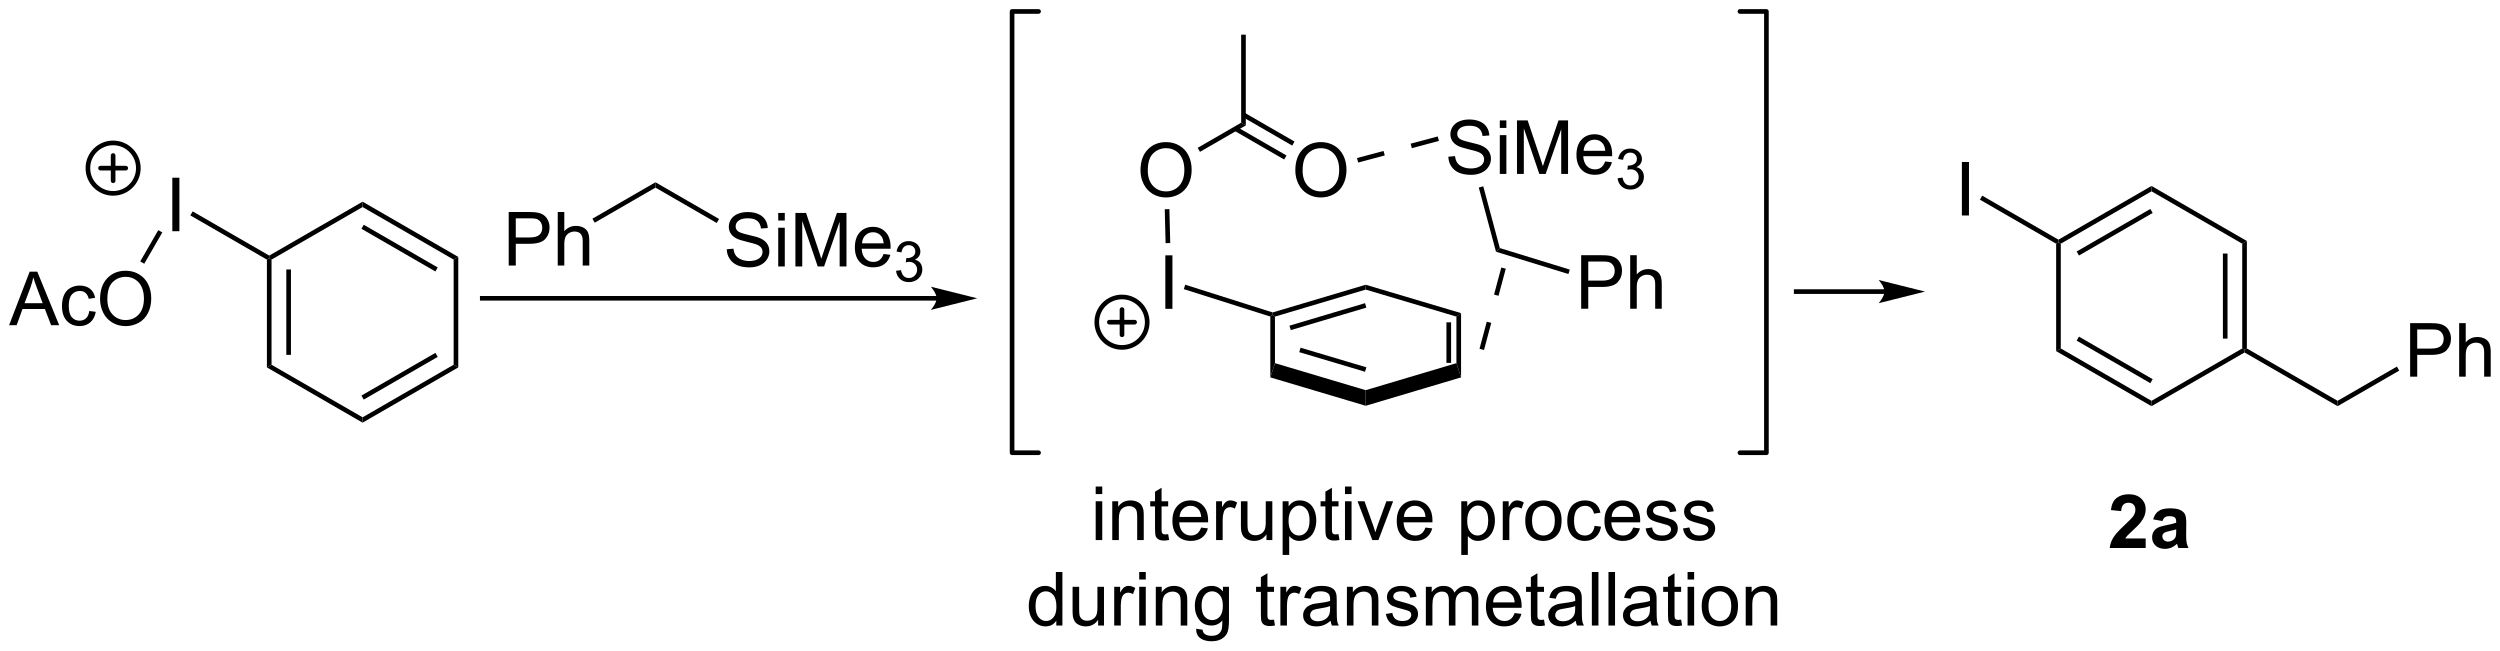 <?xml version="1.0" encoding="UTF-8"?>
<!DOCTYPE svg PUBLIC '-//W3C//DTD SVG 1.0//EN'
          'http://www.w3.org/TR/2001/REC-SVG-20010904/DTD/svg10.dtd'>
<svg stroke-dasharray="none" shape-rendering="auto" xmlns="http://www.w3.org/2000/svg" font-family="'Dialog'" text-rendering="auto" width="734" fill-opacity="1" color-interpolation="auto" color-rendering="auto" preserveAspectRatio="xMidYMid meet" font-size="12px" viewBox="0 0 734 191" fill="black" xmlns:xlink="http://www.w3.org/1999/xlink" stroke="black" image-rendering="auto" stroke-miterlimit="10" stroke-linecap="square" stroke-linejoin="miter" font-style="normal" stroke-width="1" height="191" stroke-dashoffset="0" font-weight="normal" stroke-opacity="1"
><!--Generated by the Batik Graphics2D SVG Generator--><defs id="genericDefs"
  /><g
  ><defs id="defs1"
    ><clipPath clipPathUnits="userSpaceOnUse" id="clipPath1"
      ><path d="M0.93 0.646 L276.15 0.646 L276.15 72.243 L0.93 72.243 L0.93 0.646 Z"
      /></clipPath
      ><clipPath clipPathUnits="userSpaceOnUse" id="clipPath2"
      ><path d="M57.884 183.152 L57.884 252.758 L325.451 252.758 L325.451 183.152 Z"
      /></clipPath
    ></defs
    ><g transform="scale(2.667,2.667) translate(-0.93,-0.646) matrix(1.029,0,0,1.029,-58.61,-187.744)"
    ><path d="M216.923 217.496 L216.146 220.394 L216.626 220.523 L217.403 217.624 L216.923 217.496 ZM218.476 211.699 L217.7 214.597 L218.179 214.725 L218.956 211.827 L218.476 211.699 Z" stroke="none" clip-path="url(#clipPath2)"
    /></g
    ><g transform="matrix(2.743,0,0,2.743,-158.772,-502.373)"
    ><path d="M205.973 199.304 L203.13 200.066 L203.258 200.546 L206.101 199.784 L205.973 199.304 ZM211.77 197.751 L208.872 198.528 L209 199.008 L211.899 198.231 L211.77 197.751 Z" stroke="none" clip-path="url(#clipPath2)"
    /></g
    ><g transform="matrix(2.743,0,0,2.743,-158.772,-502.373)"
    ><path d="M218.417 209.698 L218.008 210.092 L216.166 203.22 L216.646 203.091 Z" stroke="none" clip-path="url(#clipPath2)"
    /></g
    ><g transform="matrix(2.743,0,0,2.743,-158.772,-502.373)"
    ><path d="M212.908 199.92 L213.624 199.858 Q213.673 200.288 213.858 200.564 Q214.046 200.84 214.436 201.009 Q214.827 201.178 215.314 201.178 Q215.749 201.178 216.079 201.051 Q216.413 200.92 216.574 200.696 Q216.736 200.472 216.736 200.207 Q216.736 199.936 216.579 199.736 Q216.423 199.535 216.064 199.397 Q215.835 199.308 215.046 199.118 Q214.257 198.928 213.939 198.762 Q213.53 198.545 213.327 198.228 Q213.126 197.91 213.126 197.514 Q213.126 197.082 213.371 196.704 Q213.619 196.327 214.09 196.131 Q214.564 195.936 215.142 195.936 Q215.78 195.936 216.264 196.142 Q216.751 196.347 217.012 196.746 Q217.275 197.144 217.296 197.647 L216.569 197.702 Q216.509 197.16 216.171 196.884 Q215.835 196.605 215.173 196.605 Q214.486 196.605 214.171 196.858 Q213.858 197.108 213.858 197.465 Q213.858 197.772 214.079 197.972 Q214.298 198.17 215.223 198.381 Q216.147 198.59 216.491 198.746 Q216.991 198.975 217.228 199.329 Q217.468 199.683 217.468 200.144 Q217.468 200.6 217.204 201.006 Q216.944 201.41 216.452 201.637 Q215.962 201.861 215.35 201.861 Q214.572 201.861 214.046 201.634 Q213.522 201.405 213.223 200.952 Q212.923 200.496 212.908 199.92 ZM218.416 196.842 L218.416 196.035 L219.119 196.035 L219.119 196.842 L218.416 196.842 ZM218.416 201.762 L218.416 197.613 L219.119 197.613 L219.119 201.762 L218.416 201.762 ZM220.255 201.762 L220.255 196.035 L221.396 196.035 L222.753 200.09 Q222.94 200.655 223.026 200.936 Q223.123 200.624 223.331 200.019 L224.701 196.035 L225.721 196.035 L225.721 201.762 L224.99 201.762 L224.99 196.967 L223.326 201.762 L222.643 201.762 L220.987 196.887 L220.987 201.762 L220.255 201.762 ZM229.693 200.426 L230.419 200.514 Q230.248 201.152 229.781 201.504 Q229.318 201.855 228.596 201.855 Q227.685 201.855 227.151 201.295 Q226.62 200.733 226.62 199.722 Q226.62 198.676 227.159 198.097 Q227.698 197.519 228.557 197.519 Q229.388 197.519 229.914 198.087 Q230.443 198.652 230.443 199.678 Q230.443 199.741 230.44 199.866 L227.346 199.866 Q227.386 200.551 227.732 200.915 Q228.081 201.277 228.599 201.277 Q228.987 201.277 229.261 201.074 Q229.534 200.871 229.693 200.426 ZM227.386 199.288 L229.701 199.288 Q229.654 198.764 229.435 198.504 Q229.099 198.097 228.565 198.097 Q228.081 198.097 227.75 198.423 Q227.419 198.746 227.386 199.288 Z" stroke="none" clip-path="url(#clipPath2)"
    /></g
    ><g transform="matrix(2.743,0,0,2.743,-158.772,-502.373)"
    ><path d="M231.027 202.227 L231.554 202.156 Q231.646 202.606 231.863 202.803 Q232.081 203 232.396 203 Q232.767 203 233.023 202.742 Q233.281 202.484 233.281 202.104 Q233.281 201.74 233.042 201.506 Q232.806 201.27 232.439 201.27 Q232.29 201.27 232.068 201.328 L232.126 200.865 Q232.179 200.871 232.21 200.871 Q232.548 200.871 232.818 200.696 Q233.087 200.52 233.087 200.153 Q233.087 199.863 232.89 199.674 Q232.695 199.483 232.384 199.483 Q232.076 199.483 231.87 199.676 Q231.665 199.869 231.607 200.256 L231.079 200.162 Q231.177 199.631 231.519 199.34 Q231.863 199.049 232.373 199.049 Q232.724 199.049 233.019 199.199 Q233.316 199.35 233.472 199.612 Q233.628 199.871 233.628 200.164 Q233.628 200.444 233.478 200.672 Q233.329 200.901 233.036 201.035 Q233.417 201.123 233.628 201.401 Q233.839 201.676 233.839 202.092 Q233.839 202.655 233.429 203.047 Q233.019 203.438 232.392 203.438 Q231.827 203.438 231.452 203.102 Q231.079 202.764 231.027 202.227 Z" stroke="none" clip-path="url(#clipPath2)"
    /></g
    ><g transform="matrix(2.743,0,0,2.743,-158.772,-502.373)"
    ><path d="M225.906 212.004 L225.76 212.479 L218.008 210.092 L218.417 209.698 Z" stroke="none" clip-path="url(#clipPath2)"
    /></g
    ><g transform="matrix(2.743,0,0,2.743,-158.772,-502.373)"
    ><path d="M227.125 216.19 L227.125 210.464 L229.286 210.464 Q229.857 210.464 230.156 210.518 Q230.578 210.589 230.862 210.787 Q231.148 210.982 231.323 211.339 Q231.497 211.693 231.497 212.12 Q231.497 212.849 231.031 213.357 Q230.568 213.862 229.351 213.862 L227.883 213.862 L227.883 216.19 L227.125 216.19 ZM227.883 213.185 L229.365 213.185 Q230.099 213.185 230.406 212.912 Q230.716 212.638 230.716 212.143 Q230.716 211.784 230.534 211.529 Q230.351 211.271 230.055 211.19 Q229.865 211.138 229.349 211.138 L227.883 211.138 L227.883 213.185 ZM232.372 216.19 L232.372 210.464 L233.076 210.464 L233.076 212.518 Q233.568 211.948 234.318 211.948 Q234.779 211.948 235.117 212.13 Q235.458 212.31 235.604 212.63 Q235.75 212.951 235.75 213.56 L235.75 216.19 L235.047 216.19 L235.047 213.56 Q235.047 213.034 234.818 212.794 Q234.591 212.552 234.172 212.552 Q233.859 212.552 233.583 212.716 Q233.31 212.878 233.193 213.156 Q233.076 213.432 233.076 213.919 L233.076 216.19 L232.372 216.19 Z" stroke="none" clip-path="url(#clipPath2)"
    /></g
    ><g transform="matrix(2.743,0,0,2.743,-158.772,-502.373)"
    ><path d="M179.956 201.396 Q179.956 199.969 180.722 199.164 Q181.488 198.357 182.699 198.357 Q183.49 198.357 184.126 198.737 Q184.764 199.115 185.097 199.792 Q185.433 200.469 185.433 201.328 Q185.433 202.201 185.081 202.888 Q184.73 203.576 184.084 203.93 Q183.441 204.284 182.693 204.284 Q181.886 204.284 181.248 203.893 Q180.613 203.5 180.285 202.826 Q179.956 202.149 179.956 201.396 ZM180.738 201.407 Q180.738 202.443 181.292 203.039 Q181.85 203.633 182.691 203.633 Q183.545 203.633 184.097 203.032 Q184.652 202.43 184.652 201.326 Q184.652 200.625 184.415 200.105 Q184.178 199.584 183.722 199.297 Q183.269 199.008 182.701 199.008 Q181.897 199.008 181.316 199.563 Q180.738 200.115 180.738 201.407 Z" stroke="none" clip-path="url(#clipPath2)"
    /></g
    ><g stroke-width="0.497" transform="matrix(2.743,0,0,2.743,-158.772,-502.373)" stroke-linejoin="round" stroke-linecap="round"
    ><path fill="none" d="M177.977 220.333 C176.485 220.333 175.277 219.125 175.277 217.633 C175.277 216.142 176.485 214.933 177.977 214.933 C179.468 214.933 180.677 216.142 180.677 217.633 C180.677 219.125 179.468 220.333 177.977 220.333 M176.627 217.633 L179.327 217.633 M177.977 216.283 L177.977 218.983" clip-path="url(#clipPath2)"
    /></g
    ><g transform="matrix(2.743,0,0,2.743,-158.772,-502.373)"
    ><path d="M191.228 196.57 L190.731 196.283 L190.731 186.858 L191.228 186.858 Z" stroke="none" clip-path="url(#clipPath2)"
    /></g
    ><g transform="matrix(2.743,0,0,2.743,-158.772,-502.373)"
    ><path d="M189.994 197.138 L195.334 200.221 L195.582 199.791 L190.243 196.708 ZM190.855 195.647 L196.195 198.73 L196.443 198.299 L191.104 195.217 Z" stroke="none" clip-path="url(#clipPath2)"
    /></g
    ><g transform="matrix(2.743,0,0,2.743,-158.772,-502.373)"
    ><path d="M196.529 201.396 Q196.529 199.969 197.294 199.164 Q198.06 198.357 199.271 198.357 Q200.063 198.357 200.698 198.737 Q201.336 199.115 201.669 199.792 Q202.005 200.469 202.005 201.328 Q202.005 202.201 201.654 202.888 Q201.302 203.576 200.656 203.93 Q200.013 204.284 199.266 204.284 Q198.458 204.284 197.82 203.893 Q197.185 203.5 196.857 202.826 Q196.529 202.149 196.529 201.396 ZM197.31 201.407 Q197.31 202.443 197.865 203.039 Q198.422 203.633 199.263 203.633 Q200.117 203.633 200.669 203.032 Q201.224 202.43 201.224 201.326 Q201.224 200.625 200.987 200.105 Q200.75 199.584 200.294 199.297 Q199.841 199.008 199.274 199.008 Q198.469 199.008 197.888 199.563 Q197.31 200.115 197.31 201.407 Z" stroke="none" clip-path="url(#clipPath2)"
    /></g
    ><g transform="matrix(2.743,0,0,2.743,-158.772,-502.373)"
    ><path d="M186.325 199.4 L186.077 198.97 L190.731 196.283 L191.228 196.57 Z" stroke="none" clip-path="url(#clipPath2)"
    /></g
    ><g transform="matrix(2.743,0,0,2.743,-158.772,-502.373)"
    ><path d="M183.139 209.163 L182.642 209.175 L182.552 205.544 L183.049 205.532 Z" stroke="none" clip-path="url(#clipPath2)"
    /></g
    ><g transform="matrix(2.743,0,0,2.743,-158.772,-502.373)"
    ><path d="M194.104 216.59 L194.102 216.849 L193.853 217.031 L184.593 214.096 L184.744 213.622 Z" stroke="none" clip-path="url(#clipPath2)"
    /></g
    ><g transform="matrix(2.743,0,0,2.743,-158.772,-502.373)"
    ><path d="M112.332 211.568 L112.332 205.841 L114.494 205.841 Q115.064 205.841 115.363 205.896 Q115.785 205.966 116.069 206.164 Q116.356 206.36 116.53 206.716 Q116.705 207.071 116.705 207.498 Q116.705 208.227 116.238 208.735 Q115.775 209.24 114.559 209.24 L113.09 209.24 L113.09 211.568 L112.332 211.568 ZM113.09 208.563 L114.572 208.563 Q115.306 208.563 115.613 208.289 Q115.923 208.016 115.923 207.521 Q115.923 207.162 115.741 206.906 Q115.559 206.649 115.262 206.568 Q115.072 206.516 114.556 206.516 L113.09 206.516 L113.09 208.563 ZM117.58 211.568 L117.58 205.841 L118.283 205.841 L118.283 207.896 Q118.775 207.326 119.525 207.326 Q119.986 207.326 120.324 207.508 Q120.665 207.688 120.811 208.008 Q120.957 208.328 120.957 208.938 L120.957 211.568 L120.254 211.568 L120.254 208.938 Q120.254 208.412 120.025 208.172 Q119.798 207.93 119.379 207.93 Q119.067 207.93 118.79 208.094 Q118.517 208.256 118.4 208.534 Q118.283 208.81 118.283 209.297 L118.283 211.568 L117.58 211.568 Z" stroke="none" clip-path="url(#clipPath2)"
    /></g
    ><g transform="matrix(2.743,0,0,2.743,-158.772,-502.373)"
    ><path d="M121.541 206.983 L121.293 206.553 L128.041 202.656 L128.041 203.23 Z" stroke="none" clip-path="url(#clipPath2)"
    /></g
    ><g transform="matrix(2.743,0,0,2.743,-158.772,-502.373)"
    ><path d="M135.673 209.827 L136.389 209.764 Q136.438 210.194 136.623 210.47 Q136.811 210.746 137.201 210.915 Q137.592 211.085 138.079 211.085 Q138.514 211.085 138.845 210.957 Q139.178 210.827 139.339 210.603 Q139.501 210.379 139.501 210.113 Q139.501 209.843 139.345 209.642 Q139.188 209.441 138.829 209.303 Q138.6 209.215 137.811 209.025 Q137.022 208.835 136.704 208.668 Q136.295 208.452 136.092 208.134 Q135.891 207.816 135.891 207.421 Q135.891 206.988 136.136 206.611 Q136.383 206.233 136.855 206.038 Q137.329 205.843 137.907 205.843 Q138.545 205.843 139.029 206.048 Q139.516 206.254 139.777 206.652 Q140.04 207.051 140.061 207.553 L139.334 207.608 Q139.274 207.066 138.936 206.79 Q138.6 206.512 137.938 206.512 Q137.251 206.512 136.936 206.764 Q136.623 207.014 136.623 207.371 Q136.623 207.678 136.845 207.879 Q137.063 208.077 137.988 208.288 Q138.912 208.496 139.256 208.652 Q139.756 208.881 139.993 209.236 Q140.232 209.59 140.232 210.051 Q140.232 210.506 139.97 210.913 Q139.709 211.316 139.217 211.543 Q138.727 211.767 138.115 211.767 Q137.337 211.767 136.811 211.54 Q136.287 211.311 135.988 210.858 Q135.688 210.402 135.673 209.827 ZM141.18 206.749 L141.18 205.941 L141.883 205.941 L141.883 206.749 L141.18 206.749 ZM141.18 211.668 L141.18 207.52 L141.883 207.52 L141.883 211.668 L141.18 211.668 ZM143.02 211.668 L143.02 205.941 L144.161 205.941 L145.518 209.996 Q145.705 210.561 145.791 210.843 Q145.887 210.53 146.096 209.926 L147.465 205.941 L148.486 205.941 L148.486 211.668 L147.755 211.668 L147.755 206.874 L146.09 211.668 L145.408 211.668 L143.752 206.793 L143.752 211.668 L143.02 211.668 ZM152.458 210.332 L153.184 210.421 Q153.012 211.059 152.546 211.41 Q152.083 211.762 151.361 211.762 Q150.45 211.762 149.916 211.202 Q149.385 210.639 149.385 209.629 Q149.385 208.582 149.924 208.004 Q150.463 207.426 151.322 207.426 Q152.153 207.426 152.679 207.994 Q153.208 208.559 153.208 209.585 Q153.208 209.647 153.205 209.772 L150.111 209.772 Q150.15 210.457 150.497 210.822 Q150.846 211.184 151.364 211.184 Q151.752 211.184 152.025 210.981 Q152.299 210.777 152.458 210.332 ZM150.15 209.194 L152.465 209.194 Q152.419 208.671 152.2 208.41 Q151.864 208.004 151.33 208.004 Q150.846 208.004 150.515 208.329 Q150.184 208.652 150.15 209.194 Z" stroke="none" clip-path="url(#clipPath2)"
    /></g
    ><g transform="matrix(2.743,0,0,2.743,-158.772,-502.373)"
    ><path d="M153.792 212.133 L154.319 212.063 Q154.411 212.512 154.628 212.709 Q154.846 212.907 155.161 212.907 Q155.532 212.907 155.788 212.649 Q156.046 212.391 156.046 212.01 Q156.046 211.647 155.807 211.412 Q155.571 211.176 155.204 211.176 Q155.055 211.176 154.833 211.235 L154.891 210.772 Q154.944 210.778 154.975 210.778 Q155.313 210.778 155.583 210.602 Q155.852 210.426 155.852 210.059 Q155.852 209.77 155.655 209.581 Q155.46 209.389 155.149 209.389 Q154.841 209.389 154.636 209.583 Q154.43 209.776 154.372 210.162 L153.845 210.069 Q153.942 209.537 154.284 209.246 Q154.628 208.956 155.137 208.956 Q155.489 208.956 155.784 209.106 Q156.081 209.256 156.237 209.518 Q156.393 209.778 156.393 210.071 Q156.393 210.35 156.243 210.579 Q156.095 210.807 155.802 210.942 Q156.182 211.03 156.393 211.307 Q156.604 211.583 156.604 211.999 Q156.604 212.561 156.194 212.954 Q155.784 213.344 155.157 213.344 Q154.593 213.344 154.218 213.008 Q153.845 212.67 153.792 212.133 Z" stroke="none" clip-path="url(#clipPath2)"
    /></g
    ><g transform="matrix(2.743,0,0,2.743,-158.772,-502.373)"
    ><path d="M128.041 203.23 L128.041 202.656 L134.846 206.585 L134.597 207.015 Z" stroke="none" clip-path="url(#clipPath2)"
    /></g
    ><g transform="matrix(2.743,0,0,2.743,-158.772,-502.373)"
    ><path d="M182.616 216.203 L182.616 210.477 L183.374 210.477 L183.374 216.203 L182.616 216.203 Z" stroke="none" clip-path="url(#clipPath2)"
    /></g
    ><g transform="matrix(2.743,0,0,2.743,-158.772,-502.373)"
    ><path d="M204.061 214.143 L204.061 213.625 L214.269 216.664 L213.772 217.035 Z" stroke="none" clip-path="url(#clipPath2)"
    /></g
    ><g transform="matrix(2.743,0,0,2.743,-158.772,-502.373)"
    ><path d="M204.061 213.625 L194.104 216.59 L194.102 216.849 L194.35 217.035 L204.061 214.143 L204.061 213.625 ZM203.99 215.598 L195.901 218.006 L196.043 218.482 L204.132 216.074 L203.99 215.598 Z" stroke="none" clip-path="url(#clipPath2)"
    /></g
    ><g transform="matrix(2.743,0,0,2.743,-158.772,-502.373)"
    ><path d="M194.35 222.019 L193.853 223.541 L193.853 217.031 L194.102 216.849 L194.35 217.035 Z" stroke="none" clip-path="url(#clipPath2)"
    /></g
    ><g transform="matrix(2.743,0,0,2.743,-158.772,-502.373)"
    ><path d="M204.061 224.91 L204.061 226.58 L193.853 223.541 L194.35 222.019 ZM204.132 222.462 L197.091 220.365 L196.95 220.841 L203.99 222.938 Z" stroke="none" clip-path="url(#clipPath2)"
    /></g
    ><g transform="matrix(2.743,0,0,2.743,-158.772,-502.373)"
    ><path d="M213.772 217.035 L214.269 216.664 L214.269 223.541 L213.772 222.019 ZM212.704 217.645 L212.704 221.984 L213.201 221.984 L213.201 217.645 Z" stroke="none" clip-path="url(#clipPath2)"
    /></g
    ><g stroke-width="0.497" transform="matrix(2.743,0,0,2.743,-158.772,-502.373)" stroke-linejoin="round" stroke-linecap="round"
    ><path fill="none" d="M244.118 231.608 L246.952 231.608 L246.952 184.373 L244.118 184.373" clip-path="url(#clipPath2)"
    /></g
    ><g stroke-width="0.497" transform="matrix(2.743,0,0,2.743,-158.772,-502.373)" stroke-linejoin="round" stroke-linecap="round"
    ><path fill="none" d="M169.046 184.373 L166.212 184.373 L166.212 231.608 L169.046 231.608" clip-path="url(#clipPath2)"
    /></g
    ><g transform="matrix(2.743,0,0,2.743,-158.772,-502.373)"
    ><path d="M259.588 214.109 L250.142 214.109 L249.893 214.109 L249.893 214.606 L250.142 214.606 L259.588 214.606 L259.837 214.606 L259.837 214.109 L259.588 214.109 ZM263.935 214.358 L258.967 213.116 C258.967 213.116 259.588 213.814 259.588 214.358 C259.588 214.901 258.967 215.6 258.967 215.6 Z" stroke="none" clip-path="url(#clipPath2)"
    /></g
    ><g transform="matrix(2.743,0,0,2.743,-158.772,-502.373)"
    ><path d="M308.089 226.049 L308.092 226.625 L298.131 220.874 L298.131 220.587 L298.379 220.444 Z" stroke="none" clip-path="url(#clipPath2)"
    /></g
    ><g transform="matrix(2.743,0,0,2.743,-158.772,-502.373)"
    ><path d="M298.379 220.444 L298.131 220.587 L297.882 220.444 L297.882 209.231 L298.379 208.944 ZM296.309 219.392 L296.309 210.282 L295.812 210.282 L295.812 219.392 Z" stroke="none" clip-path="url(#clipPath2)"
    /></g
    ><g transform="matrix(2.743,0,0,2.743,-158.772,-502.373)"
    ><path d="M298.379 208.944 L297.882 209.231 L288.171 203.624 L288.171 203.05 Z" stroke="none" clip-path="url(#clipPath2)"
    /></g
    ><g transform="matrix(2.743,0,0,2.743,-158.772,-502.373)"
    ><path d="M288.171 203.05 L288.171 203.624 L278.461 209.231 L278.212 209.087 L278.212 208.8 ZM288.047 205.512 L280.158 210.067 L280.406 210.497 L288.296 205.942 Z" stroke="none" clip-path="url(#clipPath2)"
    /></g
    ><g transform="matrix(2.743,0,0,2.743,-158.772,-502.373)"
    ><path d="M277.964 209.231 L278.212 209.087 L278.461 209.231 L278.461 220.444 L277.964 220.731 Z" stroke="none" clip-path="url(#clipPath2)"
    /></g
    ><g transform="matrix(2.743,0,0,2.743,-158.772,-502.373)"
    ><path d="M277.964 220.731 L278.461 220.444 L288.171 226.05 L288.171 226.624 ZM280.158 219.607 L288.047 224.162 L288.296 223.732 L280.406 219.177 Z" stroke="none" clip-path="url(#clipPath2)"
    /></g
    ><g transform="matrix(2.743,0,0,2.743,-158.772,-502.373)"
    ><path d="M288.171 226.624 L288.171 226.05 L297.882 220.444 L298.131 220.587 L298.131 220.874 Z" stroke="none" clip-path="url(#clipPath2)"
    /></g
    ><g transform="matrix(2.743,0,0,2.743,-158.772,-502.373)"
    ><path d="M267.875 206.212 L267.875 200.486 L268.633 200.486 L268.633 206.212 L267.875 206.212 Z" stroke="none" clip-path="url(#clipPath2)"
    /></g
    ><g transform="matrix(2.743,0,0,2.743,-158.772,-502.373)"
    ><path d="M278.212 208.8 L278.212 209.087 L277.964 209.231 L269.804 204.519 L270.052 204.089 Z" stroke="none" clip-path="url(#clipPath2)"
    /></g
    ><g transform="matrix(2.743,0,0,2.743,-158.772,-502.373)"
    ><path d="M175.161 236.032 L175.161 235.225 L175.864 235.225 L175.864 236.032 L175.161 236.032 ZM175.161 240.951 L175.161 236.803 L175.864 236.803 L175.864 240.951 L175.161 240.951 ZM176.935 240.951 L176.935 236.803 L177.568 236.803 L177.568 237.391 Q178.024 236.709 178.889 236.709 Q179.264 236.709 179.576 236.845 Q179.891 236.977 180.048 237.196 Q180.204 237.415 180.266 237.717 Q180.305 237.912 180.305 238.399 L180.305 240.951 L179.602 240.951 L179.602 238.428 Q179.602 237.998 179.519 237.785 Q179.438 237.571 179.23 237.446 Q179.021 237.319 178.74 237.319 Q178.29 237.319 177.964 237.605 Q177.639 237.889 177.639 238.686 L177.639 240.951 L176.935 240.951 ZM182.919 240.321 L183.02 240.944 Q182.723 241.006 182.489 241.006 Q182.106 241.006 181.895 240.886 Q181.684 240.764 181.598 240.566 Q181.512 240.368 181.512 239.735 L181.512 237.35 L180.997 237.35 L180.997 236.803 L181.512 236.803 L181.512 235.774 L182.213 235.352 L182.213 236.803 L182.919 236.803 L182.919 237.35 L182.213 237.35 L182.213 239.774 Q182.213 240.076 182.249 240.162 Q182.286 240.248 182.369 240.3 Q182.455 240.35 182.611 240.35 Q182.728 240.35 182.919 240.321 ZM186.446 239.615 L187.173 239.704 Q187.001 240.342 186.535 240.694 Q186.071 241.045 185.35 241.045 Q184.438 241.045 183.904 240.485 Q183.373 239.923 183.373 238.912 Q183.373 237.865 183.912 237.287 Q184.451 236.709 185.31 236.709 Q186.141 236.709 186.667 237.277 Q187.196 237.842 187.196 238.868 Q187.196 238.93 187.193 239.055 L184.1 239.055 Q184.139 239.74 184.485 240.105 Q184.834 240.467 185.352 240.467 Q185.74 240.467 186.014 240.264 Q186.287 240.061 186.446 239.615 ZM184.139 238.477 L186.454 238.477 Q186.407 237.954 186.188 237.694 Q185.852 237.287 185.318 237.287 Q184.834 237.287 184.503 237.613 Q184.173 237.936 184.139 238.477 ZM188.049 240.951 L188.049 236.803 L188.682 236.803 L188.682 237.43 Q188.924 236.99 189.127 236.85 Q189.333 236.709 189.58 236.709 Q189.934 236.709 190.301 236.936 L190.059 237.587 Q189.801 237.436 189.544 237.436 Q189.314 237.436 189.13 237.574 Q188.947 237.712 188.869 237.959 Q188.752 238.334 188.752 238.779 L188.752 240.951 L188.049 240.951 ZM193.439 240.951 L193.439 240.342 Q192.955 241.045 192.122 241.045 Q191.755 241.045 191.437 240.904 Q191.119 240.764 190.963 240.55 Q190.809 240.337 190.747 240.029 Q190.705 239.821 190.705 239.373 L190.705 236.803 L191.408 236.803 L191.408 239.102 Q191.408 239.654 191.45 239.845 Q191.518 240.123 191.731 240.282 Q191.947 240.438 192.262 240.438 Q192.58 240.438 192.856 240.277 Q193.135 240.115 193.249 239.837 Q193.364 239.555 193.364 239.024 L193.364 236.803 L194.067 236.803 L194.067 240.951 L193.439 240.951 ZM195.17 242.542 L195.17 236.803 L195.81 236.803 L195.81 237.342 Q196.037 237.024 196.321 236.868 Q196.607 236.709 197.014 236.709 Q197.545 236.709 197.951 236.982 Q198.357 237.256 198.563 237.753 Q198.771 238.251 198.771 238.845 Q198.771 239.482 198.542 239.993 Q198.313 240.501 197.878 240.774 Q197.443 241.045 196.962 241.045 Q196.61 241.045 196.331 240.897 Q196.053 240.748 195.873 240.522 L195.873 242.542 L195.17 242.542 ZM195.805 238.899 Q195.805 239.701 196.128 240.084 Q196.454 240.467 196.915 240.467 Q197.383 240.467 197.717 240.071 Q198.053 239.673 198.053 238.842 Q198.053 238.048 197.725 237.654 Q197.399 237.259 196.946 237.259 Q196.498 237.259 196.152 237.68 Q195.805 238.1 195.805 238.899 ZM201.153 240.321 L201.255 240.944 Q200.958 241.006 200.723 241.006 Q200.34 241.006 200.13 240.886 Q199.919 240.764 199.833 240.566 Q199.747 240.368 199.747 239.735 L199.747 237.35 L199.231 237.35 L199.231 236.803 L199.747 236.803 L199.747 235.774 L200.447 235.352 L200.447 236.803 L201.153 236.803 L201.153 237.35 L200.447 237.35 L200.447 239.774 Q200.447 240.076 200.484 240.162 Q200.52 240.248 200.603 240.3 Q200.689 240.35 200.846 240.35 Q200.963 240.35 201.153 240.321 ZM201.844 236.032 L201.844 235.225 L202.548 235.225 L202.548 236.032 L201.844 236.032 ZM201.844 240.951 L201.844 236.803 L202.548 236.803 L202.548 240.951 L201.844 240.951 ZM204.77 240.951 L203.192 236.803 L203.934 236.803 L204.825 239.287 Q204.971 239.688 205.09 240.123 Q205.184 239.795 205.353 239.334 L206.275 236.803 L206.997 236.803 L205.426 240.951 L204.77 240.951 ZM210.458 239.615 L211.184 239.704 Q211.012 240.342 210.546 240.694 Q210.083 241.045 209.361 241.045 Q208.45 241.045 207.916 240.485 Q207.385 239.923 207.385 238.912 Q207.385 237.865 207.924 237.287 Q208.463 236.709 209.322 236.709 Q210.153 236.709 210.679 237.277 Q211.208 237.842 211.208 238.868 Q211.208 238.93 211.205 239.055 L208.111 239.055 Q208.15 239.74 208.497 240.105 Q208.846 240.467 209.364 240.467 Q209.752 240.467 210.025 240.264 Q210.299 240.061 210.458 239.615 ZM208.15 238.477 L210.465 238.477 Q210.419 237.954 210.2 237.694 Q209.864 237.287 209.33 237.287 Q208.846 237.287 208.515 237.613 Q208.184 237.936 208.15 238.477 ZM214.291 242.542 L214.291 236.803 L214.932 236.803 L214.932 237.342 Q215.158 237.024 215.442 236.868 Q215.728 236.709 216.135 236.709 Q216.666 236.709 217.072 236.982 Q217.478 237.256 217.684 237.753 Q217.893 238.251 217.893 238.845 Q217.893 239.482 217.663 239.993 Q217.434 240.501 216.999 240.774 Q216.564 241.045 216.083 241.045 Q215.731 241.045 215.452 240.897 Q215.174 240.748 214.994 240.522 L214.994 242.542 L214.291 242.542 ZM214.926 238.899 Q214.926 239.701 215.249 240.084 Q215.575 240.467 216.036 240.467 Q216.505 240.467 216.838 240.071 Q217.174 239.673 217.174 238.842 Q217.174 238.048 216.846 237.654 Q216.52 237.259 216.067 237.259 Q215.619 237.259 215.273 237.68 Q214.926 238.1 214.926 238.899 ZM218.732 240.951 L218.732 236.803 L219.365 236.803 L219.365 237.43 Q219.607 236.99 219.81 236.85 Q220.016 236.709 220.264 236.709 Q220.618 236.709 220.985 236.936 L220.743 237.587 Q220.485 237.436 220.227 237.436 Q219.998 237.436 219.813 237.574 Q219.631 237.712 219.553 237.959 Q219.435 238.334 219.435 238.779 L219.435 240.951 L218.732 240.951 ZM221.141 238.876 Q221.141 237.725 221.782 237.17 Q222.318 236.709 223.087 236.709 Q223.943 236.709 224.485 237.269 Q225.029 237.829 225.029 238.819 Q225.029 239.618 224.787 240.079 Q224.548 240.537 224.089 240.792 Q223.631 241.045 223.087 241.045 Q222.217 241.045 221.678 240.488 Q221.141 239.928 221.141 238.876 ZM221.865 238.876 Q221.865 239.673 222.212 240.071 Q222.56 240.467 223.087 240.467 Q223.61 240.467 223.956 240.069 Q224.305 239.67 224.305 238.852 Q224.305 238.084 223.956 237.688 Q223.607 237.29 223.087 237.29 Q222.56 237.29 222.212 237.686 Q221.865 238.079 221.865 238.876 ZM228.559 239.43 L229.252 239.522 Q229.137 240.235 228.671 240.641 Q228.205 241.045 227.525 241.045 Q226.674 241.045 226.155 240.488 Q225.637 239.93 225.637 238.891 Q225.637 238.22 225.859 237.717 Q226.083 237.212 226.538 236.962 Q226.994 236.709 227.528 236.709 Q228.205 236.709 228.635 237.05 Q229.064 237.391 229.184 238.022 L228.502 238.126 Q228.403 237.709 228.155 237.498 Q227.908 237.287 227.557 237.287 Q227.025 237.287 226.692 237.667 Q226.361 238.048 226.361 238.873 Q226.361 239.709 226.682 240.089 Q227.002 240.467 227.518 240.467 Q227.932 240.467 228.208 240.214 Q228.486 239.959 228.559 239.43 ZM232.692 239.615 L233.419 239.704 Q233.247 240.342 232.78 240.694 Q232.317 241.045 231.596 241.045 Q230.684 241.045 230.15 240.485 Q229.619 239.923 229.619 238.912 Q229.619 237.865 230.158 237.287 Q230.697 236.709 231.557 236.709 Q232.387 236.709 232.913 237.277 Q233.442 237.842 233.442 238.868 Q233.442 238.93 233.439 239.055 L230.346 239.055 Q230.385 239.74 230.731 240.105 Q231.08 240.467 231.598 240.467 Q231.986 240.467 232.26 240.264 Q232.533 240.061 232.692 239.615 ZM230.385 238.477 L232.7 238.477 Q232.653 237.954 232.434 237.694 Q232.098 237.287 231.564 237.287 Q231.08 237.287 230.749 237.613 Q230.419 237.936 230.385 238.477 ZM234.021 239.712 L234.717 239.602 Q234.774 240.022 235.042 240.246 Q235.31 240.467 235.79 240.467 Q236.274 240.467 236.508 240.269 Q236.743 240.071 236.743 239.805 Q236.743 239.569 236.537 239.43 Q236.391 239.337 235.818 239.194 Q235.045 238.998 234.745 238.855 Q234.446 238.712 234.292 238.462 Q234.139 238.209 234.139 237.904 Q234.139 237.626 234.264 237.391 Q234.391 237.154 234.61 236.998 Q234.774 236.876 235.058 236.792 Q235.342 236.709 235.665 236.709 Q236.154 236.709 236.521 236.85 Q236.891 236.99 237.066 237.23 Q237.243 237.47 237.31 237.873 L236.623 237.967 Q236.576 237.647 236.35 237.467 Q236.126 237.287 235.717 237.287 Q235.232 237.287 235.024 237.449 Q234.818 237.607 234.818 237.821 Q234.818 237.959 234.904 238.069 Q234.99 238.18 235.173 238.256 Q235.279 238.295 235.795 238.436 Q236.54 238.634 236.834 238.761 Q237.131 238.889 237.298 239.131 Q237.467 239.373 237.467 239.732 Q237.467 240.084 237.261 240.394 Q237.055 240.704 236.667 240.876 Q236.282 241.045 235.795 241.045 Q234.985 241.045 234.56 240.709 Q234.139 240.373 234.021 239.712 ZM238.021 239.712 L238.717 239.602 Q238.774 240.022 239.042 240.246 Q239.31 240.467 239.79 240.467 Q240.274 240.467 240.508 240.269 Q240.743 240.071 240.743 239.805 Q240.743 239.569 240.537 239.43 Q240.391 239.337 239.818 239.194 Q239.045 238.998 238.745 238.855 Q238.446 238.712 238.292 238.462 Q238.139 238.209 238.139 237.904 Q238.139 237.626 238.264 237.391 Q238.391 237.154 238.61 236.998 Q238.774 236.876 239.058 236.792 Q239.342 236.709 239.665 236.709 Q240.154 236.709 240.521 236.85 Q240.891 236.99 241.066 237.23 Q241.243 237.47 241.31 237.873 L240.623 237.967 Q240.576 237.647 240.35 237.467 Q240.126 237.287 239.717 237.287 Q239.232 237.287 239.024 237.449 Q238.818 237.607 238.818 237.821 Q238.818 237.959 238.904 238.069 Q238.99 238.18 239.173 238.256 Q239.279 238.295 239.795 238.436 Q240.54 238.634 240.834 238.761 Q241.131 238.889 241.298 239.131 Q241.467 239.373 241.467 239.732 Q241.467 240.084 241.261 240.394 Q241.055 240.704 240.667 240.876 Q240.282 241.045 239.795 241.045 Q238.985 241.045 238.56 240.709 Q238.139 240.373 238.021 239.712 Z" stroke="none" clip-path="url(#clipPath2)"
    /></g
    ><g transform="matrix(2.743,0,0,2.743,-158.772,-502.373)"
    ><path d="M170.944 250.101 L170.944 249.578 Q170.551 250.195 169.785 250.195 Q169.288 250.195 168.871 249.922 Q168.457 249.648 168.228 249.159 Q167.999 248.666 167.999 248.031 Q167.999 247.409 168.204 246.903 Q168.413 246.398 168.827 246.13 Q169.241 245.859 169.754 245.859 Q170.129 245.859 170.421 246.018 Q170.715 246.174 170.897 246.429 L170.897 244.375 L171.598 244.375 L171.598 250.101 L170.944 250.101 ZM168.723 248.031 Q168.723 248.828 169.059 249.224 Q169.394 249.617 169.85 249.617 Q170.311 249.617 170.634 249.239 Q170.957 248.862 170.957 248.088 Q170.957 247.237 170.629 246.838 Q170.301 246.44 169.819 246.44 Q169.35 246.44 169.035 246.823 Q168.723 247.206 168.723 248.031 ZM175.422 250.101 L175.422 249.492 Q174.937 250.195 174.104 250.195 Q173.737 250.195 173.419 250.054 Q173.101 249.914 172.945 249.7 Q172.792 249.487 172.729 249.179 Q172.687 248.971 172.687 248.523 L172.687 245.953 L173.391 245.953 L173.391 248.252 Q173.391 248.804 173.432 248.994 Q173.5 249.273 173.714 249.432 Q173.93 249.588 174.245 249.588 Q174.562 249.588 174.839 249.427 Q175.117 249.265 175.232 248.987 Q175.346 248.706 175.346 248.174 L175.346 245.953 L176.049 245.953 L176.049 250.101 L175.422 250.101 ZM177.144 250.101 L177.144 245.953 L177.777 245.953 L177.777 246.581 Q178.019 246.14 178.223 246 Q178.428 245.859 178.676 245.859 Q179.03 245.859 179.397 246.086 L179.155 246.737 Q178.897 246.586 178.639 246.586 Q178.41 246.586 178.225 246.724 Q178.043 246.862 177.965 247.109 Q177.848 247.484 177.848 247.929 L177.848 250.101 L177.144 250.101 ZM179.819 245.182 L179.819 244.375 L180.522 244.375 L180.522 245.182 L179.819 245.182 ZM179.819 250.101 L179.819 245.953 L180.522 245.953 L180.522 250.101 L179.819 250.101 ZM181.594 250.101 L181.594 245.953 L182.226 245.953 L182.226 246.541 Q182.682 245.859 183.547 245.859 Q183.922 245.859 184.234 245.994 Q184.549 246.127 184.706 246.346 Q184.862 246.565 184.924 246.867 Q184.964 247.062 184.964 247.549 L184.964 250.101 L184.26 250.101 L184.26 247.578 Q184.26 247.148 184.177 246.935 Q184.096 246.721 183.888 246.596 Q183.68 246.469 183.398 246.469 Q182.948 246.469 182.622 246.755 Q182.297 247.039 182.297 247.836 L182.297 250.101 L181.594 250.101 ZM185.913 250.445 L186.598 250.547 Q186.639 250.864 186.835 251.008 Q187.098 251.203 187.551 251.203 Q188.038 251.203 188.303 251.008 Q188.569 250.812 188.663 250.461 Q188.717 250.247 188.715 249.557 Q188.254 250.101 187.566 250.101 Q186.71 250.101 186.241 249.484 Q185.772 248.867 185.772 248.002 Q185.772 247.409 185.986 246.909 Q186.202 246.406 186.611 246.133 Q187.019 245.859 187.569 245.859 Q188.303 245.859 188.78 246.453 L188.78 245.953 L189.428 245.953 L189.428 249.539 Q189.428 250.508 189.23 250.911 Q189.035 251.317 188.605 251.552 Q188.178 251.786 187.553 251.786 Q186.811 251.786 186.353 251.45 Q185.897 251.117 185.913 250.445 ZM186.496 247.953 Q186.496 248.768 186.819 249.143 Q187.144 249.518 187.631 249.518 Q188.116 249.518 188.444 249.146 Q188.772 248.773 188.772 247.976 Q188.772 247.213 188.434 246.828 Q188.098 246.44 187.621 246.44 Q187.152 246.44 186.824 246.823 Q186.496 247.203 186.496 247.953 ZM194.249 249.471 L194.35 250.094 Q194.053 250.156 193.819 250.156 Q193.436 250.156 193.225 250.036 Q193.014 249.914 192.928 249.716 Q192.842 249.518 192.842 248.885 L192.842 246.5 L192.327 246.5 L192.327 245.953 L192.842 245.953 L192.842 244.924 L193.543 244.502 L193.543 245.953 L194.249 245.953 L194.249 246.5 L193.543 246.5 L193.543 248.924 Q193.543 249.226 193.579 249.312 Q193.616 249.398 193.699 249.45 Q193.785 249.5 193.941 249.5 Q194.059 249.5 194.249 249.471 ZM194.93 250.101 L194.93 245.953 L195.562 245.953 L195.562 246.581 Q195.805 246.14 196.008 246 Q196.214 245.859 196.461 245.859 Q196.815 245.859 197.182 246.086 L196.94 246.737 Q196.682 246.586 196.424 246.586 Q196.195 246.586 196.01 246.724 Q195.828 246.862 195.75 247.109 Q195.633 247.484 195.633 247.929 L195.633 250.101 L194.93 250.101 ZM200.307 249.588 Q199.917 249.922 199.555 250.06 Q199.195 250.195 198.781 250.195 Q198.096 250.195 197.729 249.862 Q197.362 249.526 197.362 249.008 Q197.362 248.703 197.5 248.45 Q197.641 248.198 197.864 248.047 Q198.089 247.893 198.37 247.815 Q198.578 247.76 198.995 247.711 Q199.846 247.609 200.25 247.469 Q200.252 247.323 200.252 247.284 Q200.252 246.854 200.055 246.679 Q199.784 246.44 199.252 246.44 Q198.758 246.44 198.521 246.614 Q198.284 246.789 198.172 247.229 L197.484 247.135 Q197.578 246.695 197.792 246.424 Q198.008 246.151 198.414 246.005 Q198.82 245.859 199.354 245.859 Q199.885 245.859 200.216 245.984 Q200.549 246.109 200.706 246.299 Q200.862 246.487 200.924 246.776 Q200.961 246.956 200.961 247.424 L200.961 248.362 Q200.961 249.344 201.005 249.604 Q201.049 249.862 201.182 250.101 L200.448 250.101 Q200.339 249.883 200.307 249.588 ZM200.25 248.018 Q199.867 248.174 199.101 248.284 Q198.667 248.346 198.487 248.424 Q198.307 248.502 198.208 248.653 Q198.112 248.804 198.112 248.987 Q198.112 249.268 198.326 249.456 Q198.539 249.643 198.948 249.643 Q199.354 249.643 199.669 249.466 Q199.987 249.289 200.135 248.979 Q200.25 248.742 200.25 248.276 L200.25 248.018 ZM202.051 250.101 L202.051 245.953 L202.684 245.953 L202.684 246.541 Q203.139 245.859 204.004 245.859 Q204.379 245.859 204.691 245.994 Q205.006 246.127 205.163 246.346 Q205.319 246.565 205.381 246.867 Q205.421 247.062 205.421 247.549 L205.421 250.101 L204.717 250.101 L204.717 247.578 Q204.717 247.148 204.634 246.935 Q204.553 246.721 204.345 246.596 Q204.137 246.469 203.855 246.469 Q203.405 246.469 203.079 246.755 Q202.754 247.039 202.754 247.836 L202.754 250.101 L202.051 250.101 ZM206.219 248.862 L206.914 248.752 Q206.971 249.172 207.239 249.396 Q207.508 249.617 207.987 249.617 Q208.471 249.617 208.706 249.419 Q208.94 249.221 208.94 248.956 Q208.94 248.719 208.734 248.581 Q208.589 248.487 208.016 248.344 Q207.242 248.148 206.943 248.005 Q206.643 247.862 206.489 247.612 Q206.336 247.359 206.336 247.054 Q206.336 246.776 206.461 246.541 Q206.589 246.304 206.807 246.148 Q206.971 246.026 207.255 245.942 Q207.539 245.859 207.862 245.859 Q208.351 245.859 208.719 246 Q209.089 246.14 209.263 246.38 Q209.44 246.619 209.508 247.023 L208.82 247.117 Q208.773 246.797 208.547 246.617 Q208.323 246.437 207.914 246.437 Q207.43 246.437 207.221 246.599 Q207.016 246.758 207.016 246.971 Q207.016 247.109 207.101 247.219 Q207.187 247.331 207.37 247.406 Q207.476 247.445 207.992 247.586 Q208.737 247.784 209.031 247.911 Q209.328 248.039 209.495 248.281 Q209.664 248.523 209.664 248.883 Q209.664 249.234 209.458 249.544 Q209.252 249.854 208.864 250.026 Q208.479 250.195 207.992 250.195 Q207.182 250.195 206.758 249.859 Q206.336 249.523 206.219 248.862 ZM210.5 250.101 L210.5 245.953 L211.127 245.953 L211.127 246.534 Q211.323 246.229 211.646 246.044 Q211.971 245.859 212.385 245.859 Q212.846 245.859 213.141 246.052 Q213.437 246.242 213.557 246.586 Q214.049 245.859 214.839 245.859 Q215.456 245.859 215.786 246.2 Q216.12 246.541 216.12 247.252 L216.12 250.101 L215.422 250.101 L215.422 247.487 Q215.422 247.065 215.351 246.88 Q215.284 246.695 215.104 246.583 Q214.924 246.469 214.682 246.469 Q214.245 246.469 213.956 246.76 Q213.667 247.049 213.667 247.69 L213.667 250.101 L212.964 250.101 L212.964 247.406 Q212.964 246.937 212.792 246.703 Q212.62 246.469 212.229 246.469 Q211.932 246.469 211.68 246.625 Q211.43 246.781 211.315 247.083 Q211.203 247.383 211.203 247.948 L211.203 250.101 L210.5 250.101 ZM220.002 248.765 L220.729 248.854 Q220.557 249.492 220.091 249.844 Q219.627 250.195 218.906 250.195 Q217.995 250.195 217.461 249.635 Q216.93 249.073 216.93 248.062 Q216.93 247.015 217.469 246.437 Q218.008 245.859 218.867 245.859 Q219.698 245.859 220.224 246.427 Q220.752 246.992 220.752 248.018 Q220.752 248.081 220.75 248.206 L217.656 248.206 Q217.695 248.89 218.042 249.255 Q218.391 249.617 218.909 249.617 Q219.297 249.617 219.57 249.414 Q219.844 249.211 220.002 248.765 ZM217.695 247.627 L220.01 247.627 Q219.964 247.104 219.745 246.844 Q219.409 246.437 218.875 246.437 Q218.391 246.437 218.06 246.763 Q217.729 247.086 217.695 247.627 ZM223.147 249.471 L223.249 250.094 Q222.952 250.156 222.717 250.156 Q222.335 250.156 222.124 250.036 Q221.913 249.914 221.827 249.716 Q221.741 249.518 221.741 248.885 L221.741 246.5 L221.225 246.5 L221.225 245.953 L221.741 245.953 L221.741 244.924 L222.441 244.502 L222.441 245.953 L223.147 245.953 L223.147 246.5 L222.441 246.5 L222.441 248.924 Q222.441 249.226 222.478 249.312 Q222.514 249.398 222.598 249.45 Q222.684 249.5 222.84 249.5 Q222.957 249.5 223.147 249.471 ZM226.542 249.588 Q226.151 249.922 225.789 250.06 Q225.43 250.195 225.016 250.195 Q224.331 250.195 223.964 249.862 Q223.596 249.526 223.596 249.008 Q223.596 248.703 223.734 248.45 Q223.875 248.198 224.099 248.047 Q224.323 247.893 224.604 247.815 Q224.812 247.76 225.229 247.711 Q226.081 247.609 226.484 247.469 Q226.487 247.323 226.487 247.284 Q226.487 246.854 226.289 246.679 Q226.018 246.44 225.487 246.44 Q224.992 246.44 224.755 246.614 Q224.518 246.789 224.406 247.229 L223.719 247.135 Q223.812 246.695 224.026 246.424 Q224.242 246.151 224.648 246.005 Q225.055 245.859 225.589 245.859 Q226.12 245.859 226.451 245.984 Q226.784 246.109 226.94 246.299 Q227.096 246.487 227.159 246.776 Q227.195 246.956 227.195 247.424 L227.195 248.362 Q227.195 249.344 227.239 249.604 Q227.284 249.862 227.417 250.101 L226.682 250.101 Q226.573 249.883 226.542 249.588 ZM226.484 248.018 Q226.101 248.174 225.336 248.284 Q224.901 248.346 224.721 248.424 Q224.542 248.502 224.443 248.653 Q224.346 248.804 224.346 248.987 Q224.346 249.268 224.56 249.456 Q224.773 249.643 225.182 249.643 Q225.589 249.643 225.904 249.466 Q226.221 249.289 226.37 248.979 Q226.484 248.742 226.484 248.276 L226.484 248.018 ZM228.269 250.101 L228.269 244.375 L228.973 244.375 L228.973 250.101 L228.269 250.101 ZM230.047 250.101 L230.047 244.375 L230.75 244.375 L230.75 250.101 L230.047 250.101 ZM234.546 249.588 Q234.155 249.922 233.793 250.06 Q233.434 250.195 233.019 250.195 Q232.335 250.195 231.967 249.862 Q231.6 249.526 231.6 249.008 Q231.6 248.703 231.738 248.45 Q231.879 248.198 232.103 248.047 Q232.327 247.893 232.608 247.815 Q232.816 247.76 233.233 247.711 Q234.085 247.609 234.488 247.469 Q234.491 247.323 234.491 247.284 Q234.491 246.854 234.293 246.679 Q234.022 246.44 233.491 246.44 Q232.996 246.44 232.759 246.614 Q232.522 246.789 232.41 247.229 L231.723 247.135 Q231.816 246.695 232.03 246.424 Q232.246 246.151 232.652 246.005 Q233.059 245.859 233.592 245.859 Q234.124 245.859 234.454 245.984 Q234.788 246.109 234.944 246.299 Q235.1 246.487 235.163 246.776 Q235.199 246.956 235.199 247.424 L235.199 248.362 Q235.199 249.344 235.243 249.604 Q235.288 249.862 235.421 250.101 L234.686 250.101 Q234.577 249.883 234.546 249.588 ZM234.488 248.018 Q234.105 248.174 233.34 248.284 Q232.905 248.346 232.725 248.424 Q232.546 248.502 232.447 248.653 Q232.35 248.804 232.35 248.987 Q232.35 249.268 232.564 249.456 Q232.777 249.643 233.186 249.643 Q233.592 249.643 233.907 249.466 Q234.225 249.289 234.374 248.979 Q234.488 248.742 234.488 248.276 L234.488 248.018 ZM237.823 249.471 L237.924 250.094 Q237.627 250.156 237.393 250.156 Q237.01 250.156 236.799 250.036 Q236.589 249.914 236.502 249.716 Q236.417 249.518 236.417 248.885 L236.417 246.5 L235.901 246.5 L235.901 245.953 L236.417 245.953 L236.417 244.924 L237.117 244.502 L237.117 245.953 L237.823 245.953 L237.823 246.5 L237.117 246.5 L237.117 248.924 Q237.117 249.226 237.154 249.312 Q237.19 249.398 237.273 249.45 Q237.359 249.5 237.516 249.5 Q237.633 249.5 237.823 249.471 ZM238.514 245.182 L238.514 244.375 L239.217 244.375 L239.217 245.182 L238.514 245.182 ZM238.514 250.101 L238.514 245.953 L239.217 245.953 L239.217 250.101 L238.514 250.101 ZM240.026 248.026 Q240.026 246.875 240.667 246.32 Q241.203 245.859 241.971 245.859 Q242.828 245.859 243.37 246.419 Q243.914 246.979 243.914 247.969 Q243.914 248.768 243.672 249.229 Q243.432 249.687 242.974 249.942 Q242.516 250.195 241.971 250.195 Q241.101 250.195 240.562 249.638 Q240.026 249.078 240.026 248.026 ZM240.75 248.026 Q240.75 248.823 241.096 249.221 Q241.445 249.617 241.971 249.617 Q242.495 249.617 242.841 249.219 Q243.19 248.82 243.19 248.002 Q243.19 247.234 242.841 246.838 Q242.492 246.44 241.971 246.44 Q241.445 246.44 241.096 246.836 Q240.75 247.229 240.75 248.026 ZM244.738 250.101 L244.738 245.953 L245.371 245.953 L245.371 246.541 Q245.827 245.859 246.691 245.859 Q247.066 245.859 247.379 245.994 Q247.694 246.127 247.85 246.346 Q248.006 246.565 248.069 246.867 Q248.108 247.062 248.108 247.549 L248.108 250.101 L247.405 250.101 L247.405 247.578 Q247.405 247.148 247.322 246.935 Q247.241 246.721 247.032 246.596 Q246.824 246.469 246.543 246.469 Q246.092 246.469 245.767 246.755 Q245.441 247.039 245.441 247.836 L245.441 250.101 L244.738 250.101 Z" stroke="none" clip-path="url(#clipPath2)"
    /></g
    ><g transform="matrix(2.743,0,0,2.743,-158.772,-502.373)"
    ><path d="M96.693 205.308 L96.693 204.734 L106.935 210.648 L106.439 210.934 ZM96.569 207.635 L104.486 212.205 L104.734 211.775 L96.817 207.204 Z" stroke="none" clip-path="url(#clipPath2)"
    /></g
    ><g transform="matrix(2.743,0,0,2.743,-158.772,-502.373)"
    ><path d="M106.439 210.934 L106.935 210.648 L106.935 222.474 L106.439 222.188 Z" stroke="none" clip-path="url(#clipPath2)"
    /></g
    ><g transform="matrix(2.743,0,0,2.743,-158.772,-502.373)"
    ><path d="M106.439 222.188 L106.935 222.474 L96.693 228.388 L96.693 227.814 ZM104.486 220.917 L96.569 225.487 L96.817 225.917 L104.734 221.347 Z" stroke="none" clip-path="url(#clipPath2)"
    /></g
    ><g transform="matrix(2.743,0,0,2.743,-158.772,-502.373)"
    ><path d="M96.693 227.814 L96.693 228.388 L86.451 222.474 L86.947 222.188 Z" stroke="none" clip-path="url(#clipPath2)"
    /></g
    ><g transform="matrix(2.743,0,0,2.743,-158.772,-502.373)"
    ><path d="M86.947 222.188 L86.451 222.474 L86.451 210.934 L86.699 210.791 L86.947 210.934 ZM89.025 221.132 L89.025 211.99 L88.528 211.99 L88.528 221.132 Z" stroke="none" clip-path="url(#clipPath2)"
    /></g
    ><g transform="matrix(2.743,0,0,2.743,-158.772,-502.373)"
    ><path d="M86.947 210.934 L86.699 210.791 L86.699 210.504 L96.693 204.734 L96.693 205.308 Z" stroke="none" clip-path="url(#clipPath2)"
    /></g
    ><g transform="matrix(2.743,0,0,2.743,-158.772,-502.373)"
    ><path d="M76.327 207.896 L76.327 202.169 L77.085 202.169 L77.085 207.896 L76.327 207.896 Z" stroke="none" clip-path="url(#clipPath2)"
    /></g
    ><g transform="matrix(2.743,0,0,2.743,-158.772,-502.373)"
    ><path d="M86.699 210.504 L86.699 210.791 L86.451 210.934 L78.256 206.203 L78.504 205.773 Z" stroke="none" clip-path="url(#clipPath2)"
    /></g
    ><g stroke-width="0.497" transform="matrix(2.743,0,0,2.743,-158.772,-502.373)" stroke-linejoin="round" stroke-linecap="round"
    ><path fill="none" d="M69.991 203.844 C68.499 203.844 67.291 202.636 67.291 201.144 C67.291 199.653 68.499 198.444 69.991 198.444 C71.482 198.444 72.691 199.653 72.691 201.144 C72.691 202.636 71.482 203.844 69.991 203.844 M68.641 201.144 L71.341 201.144 M69.991 199.794 L69.991 202.494" clip-path="url(#clipPath2)"
    /></g
    ><g transform="matrix(2.743,0,0,2.743,-158.772,-502.373)"
    ><path d="M58.856 217.955 L61.057 212.228 L61.874 212.228 L64.218 217.955 L63.353 217.955 L62.687 216.221 L60.291 216.221 L59.663 217.955 L58.856 217.955 ZM60.51 215.603 L62.452 215.603 L61.853 214.018 Q61.58 213.294 61.447 212.83 Q61.338 213.38 61.14 213.924 L60.51 215.603 ZM67.439 216.434 L68.132 216.525 Q68.017 217.239 67.551 217.645 Q67.085 218.049 66.406 218.049 Q65.554 218.049 65.036 217.492 Q64.517 216.934 64.517 215.895 Q64.517 215.223 64.739 214.721 Q64.963 214.215 65.419 213.965 Q65.874 213.713 66.408 213.713 Q67.085 213.713 67.515 214.054 Q67.945 214.395 68.064 215.025 L67.382 215.13 Q67.283 214.713 67.036 214.502 Q66.788 214.291 66.437 214.291 Q65.906 214.291 65.572 214.671 Q65.242 215.052 65.242 215.877 Q65.242 216.713 65.562 217.093 Q65.882 217.471 66.398 217.471 Q66.812 217.471 67.088 217.218 Q67.367 216.963 67.439 216.434 ZM68.593 215.166 Q68.593 213.739 69.359 212.934 Q70.124 212.127 71.335 212.127 Q72.127 212.127 72.762 212.507 Q73.4 212.885 73.734 213.562 Q74.07 214.239 74.07 215.098 Q74.07 215.971 73.718 216.658 Q73.367 217.346 72.721 217.7 Q72.077 218.054 71.33 218.054 Q70.523 218.054 69.885 217.663 Q69.249 217.27 68.921 216.596 Q68.593 215.919 68.593 215.166 ZM69.374 215.177 Q69.374 216.213 69.929 216.809 Q70.486 217.403 71.327 217.403 Q72.182 217.403 72.734 216.802 Q73.288 216.2 73.288 215.096 Q73.288 214.395 73.051 213.874 Q72.814 213.353 72.359 213.067 Q71.906 212.778 71.338 212.778 Q70.533 212.778 69.952 213.333 Q69.374 213.885 69.374 215.177 Z" stroke="none" clip-path="url(#clipPath2)"
    /></g
    ><g transform="matrix(2.743,0,0,2.743,-158.772,-502.373)"
    ><path d="M74.825 207.781 L75.255 208.03 L73.323 211.376 L72.893 211.127 Z" stroke="none" clip-path="url(#clipPath2)"
    /></g
    ><g transform="matrix(2.743,0,0,2.743,-158.772,-502.373)"
    ><path d="M158.137 214.828 L109.502 214.828 L109.254 214.828 L109.254 215.325 L109.502 215.325 L158.137 215.325 L158.386 215.325 L158.386 214.828 L158.137 214.828 ZM162.484 215.076 L157.516 213.834 C157.516 213.834 158.137 214.533 158.137 215.076 C158.137 215.62 157.516 216.318 157.516 216.318 Z" stroke="none" clip-path="url(#clipPath2)"
    /></g
    ><g transform="matrix(2.743,0,0,2.743,-158.772,-502.373)"
    ><path d="M315.854 223.462 L315.854 217.736 L318.016 217.736 Q318.586 217.736 318.885 217.79 Q319.307 217.861 319.591 218.059 Q319.877 218.254 320.052 218.611 Q320.226 218.965 320.226 219.392 Q320.226 220.121 319.76 220.629 Q319.297 221.134 318.081 221.134 L316.612 221.134 L316.612 223.462 L315.854 223.462 ZM316.612 220.457 L318.094 220.457 Q318.828 220.457 319.135 220.184 Q319.445 219.91 319.445 219.415 Q319.445 219.056 319.263 218.801 Q319.081 218.543 318.784 218.462 Q318.594 218.41 318.078 218.41 L316.612 218.41 L316.612 220.457 ZM321.101 223.462 L321.101 217.736 L321.805 217.736 L321.805 219.79 Q322.297 219.22 323.047 219.22 Q323.508 219.22 323.846 219.402 Q324.187 219.582 324.333 219.902 Q324.479 220.223 324.479 220.832 L324.479 223.462 L323.776 223.462 L323.776 220.832 Q323.776 220.306 323.547 220.066 Q323.32 219.824 322.901 219.824 Q322.589 219.824 322.312 219.988 Q322.039 220.15 321.922 220.428 Q321.805 220.704 321.805 221.191 L321.805 223.462 L321.101 223.462 Z" stroke="none" clip-path="url(#clipPath2)"
    /></g
    ><g transform="matrix(2.743,0,0,2.743,-158.772,-502.373)"
    ><path d="M308.092 226.625 L308.089 226.049 L314.437 222.384 L314.687 222.817 Z" stroke="none" clip-path="url(#clipPath2)"
    /></g
    ><g transform="matrix(2.743,0,0,2.743,-158.772,-502.373)"
    ><path d="M204.061 226.58 L204.061 224.91 L213.772 222.019 L214.269 223.541 Z" stroke="none" clip-path="url(#clipPath2)"
    /></g
    ><g transform="matrix(2.743,0,0,2.743,-158.772,-502.373)"
    ><path d="M287.547 240.779 L287.547 241.8 L283.7 241.8 Q283.763 241.222 284.075 240.704 Q284.388 240.185 285.31 239.331 Q286.052 238.638 286.219 238.394 Q286.445 238.053 286.445 237.722 Q286.445 237.355 286.247 237.157 Q286.052 236.959 285.703 236.959 Q285.359 236.959 285.156 237.167 Q284.953 237.373 284.922 237.855 L283.828 237.745 Q283.927 236.839 284.443 236.446 Q284.958 236.05 285.732 236.05 Q286.578 236.05 287.062 236.508 Q287.547 236.964 287.547 237.644 Q287.547 238.029 287.409 238.381 Q287.271 238.73 286.969 239.113 Q286.771 239.365 286.25 239.842 Q285.732 240.318 285.591 240.475 Q285.453 240.631 285.367 240.779 L287.547 240.779 ZM289.345 238.917 L288.348 238.738 Q288.517 238.136 288.926 237.847 Q289.337 237.558 290.144 237.558 Q290.879 237.558 291.238 237.732 Q291.598 237.904 291.743 238.172 Q291.892 238.441 291.892 239.154 L291.879 240.435 Q291.879 240.982 291.931 241.243 Q291.986 241.503 292.129 241.8 L291.043 241.8 Q291.001 241.691 290.939 241.475 Q290.91 241.378 290.9 241.347 Q290.618 241.62 290.298 241.758 Q289.978 241.894 289.613 241.894 Q288.973 241.894 288.603 241.547 Q288.236 241.198 288.236 240.667 Q288.236 240.316 288.402 240.04 Q288.572 239.763 288.874 239.618 Q289.176 239.472 289.746 239.363 Q290.517 239.217 290.814 239.092 L290.814 238.982 Q290.814 238.667 290.658 238.532 Q290.501 238.396 290.066 238.396 Q289.775 238.396 289.611 238.513 Q289.447 238.628 289.345 238.917 ZM290.814 239.808 Q290.603 239.878 290.144 239.977 Q289.689 240.073 289.548 240.167 Q289.332 240.318 289.332 240.553 Q289.332 240.784 289.504 240.954 Q289.676 241.12 289.941 241.12 Q290.238 241.12 290.509 240.925 Q290.707 240.777 290.769 240.56 Q290.814 240.42 290.814 240.027 L290.814 239.808 Z" stroke="none" clip-path="url(#clipPath2)"
    /></g
  ></g
></svg
>
